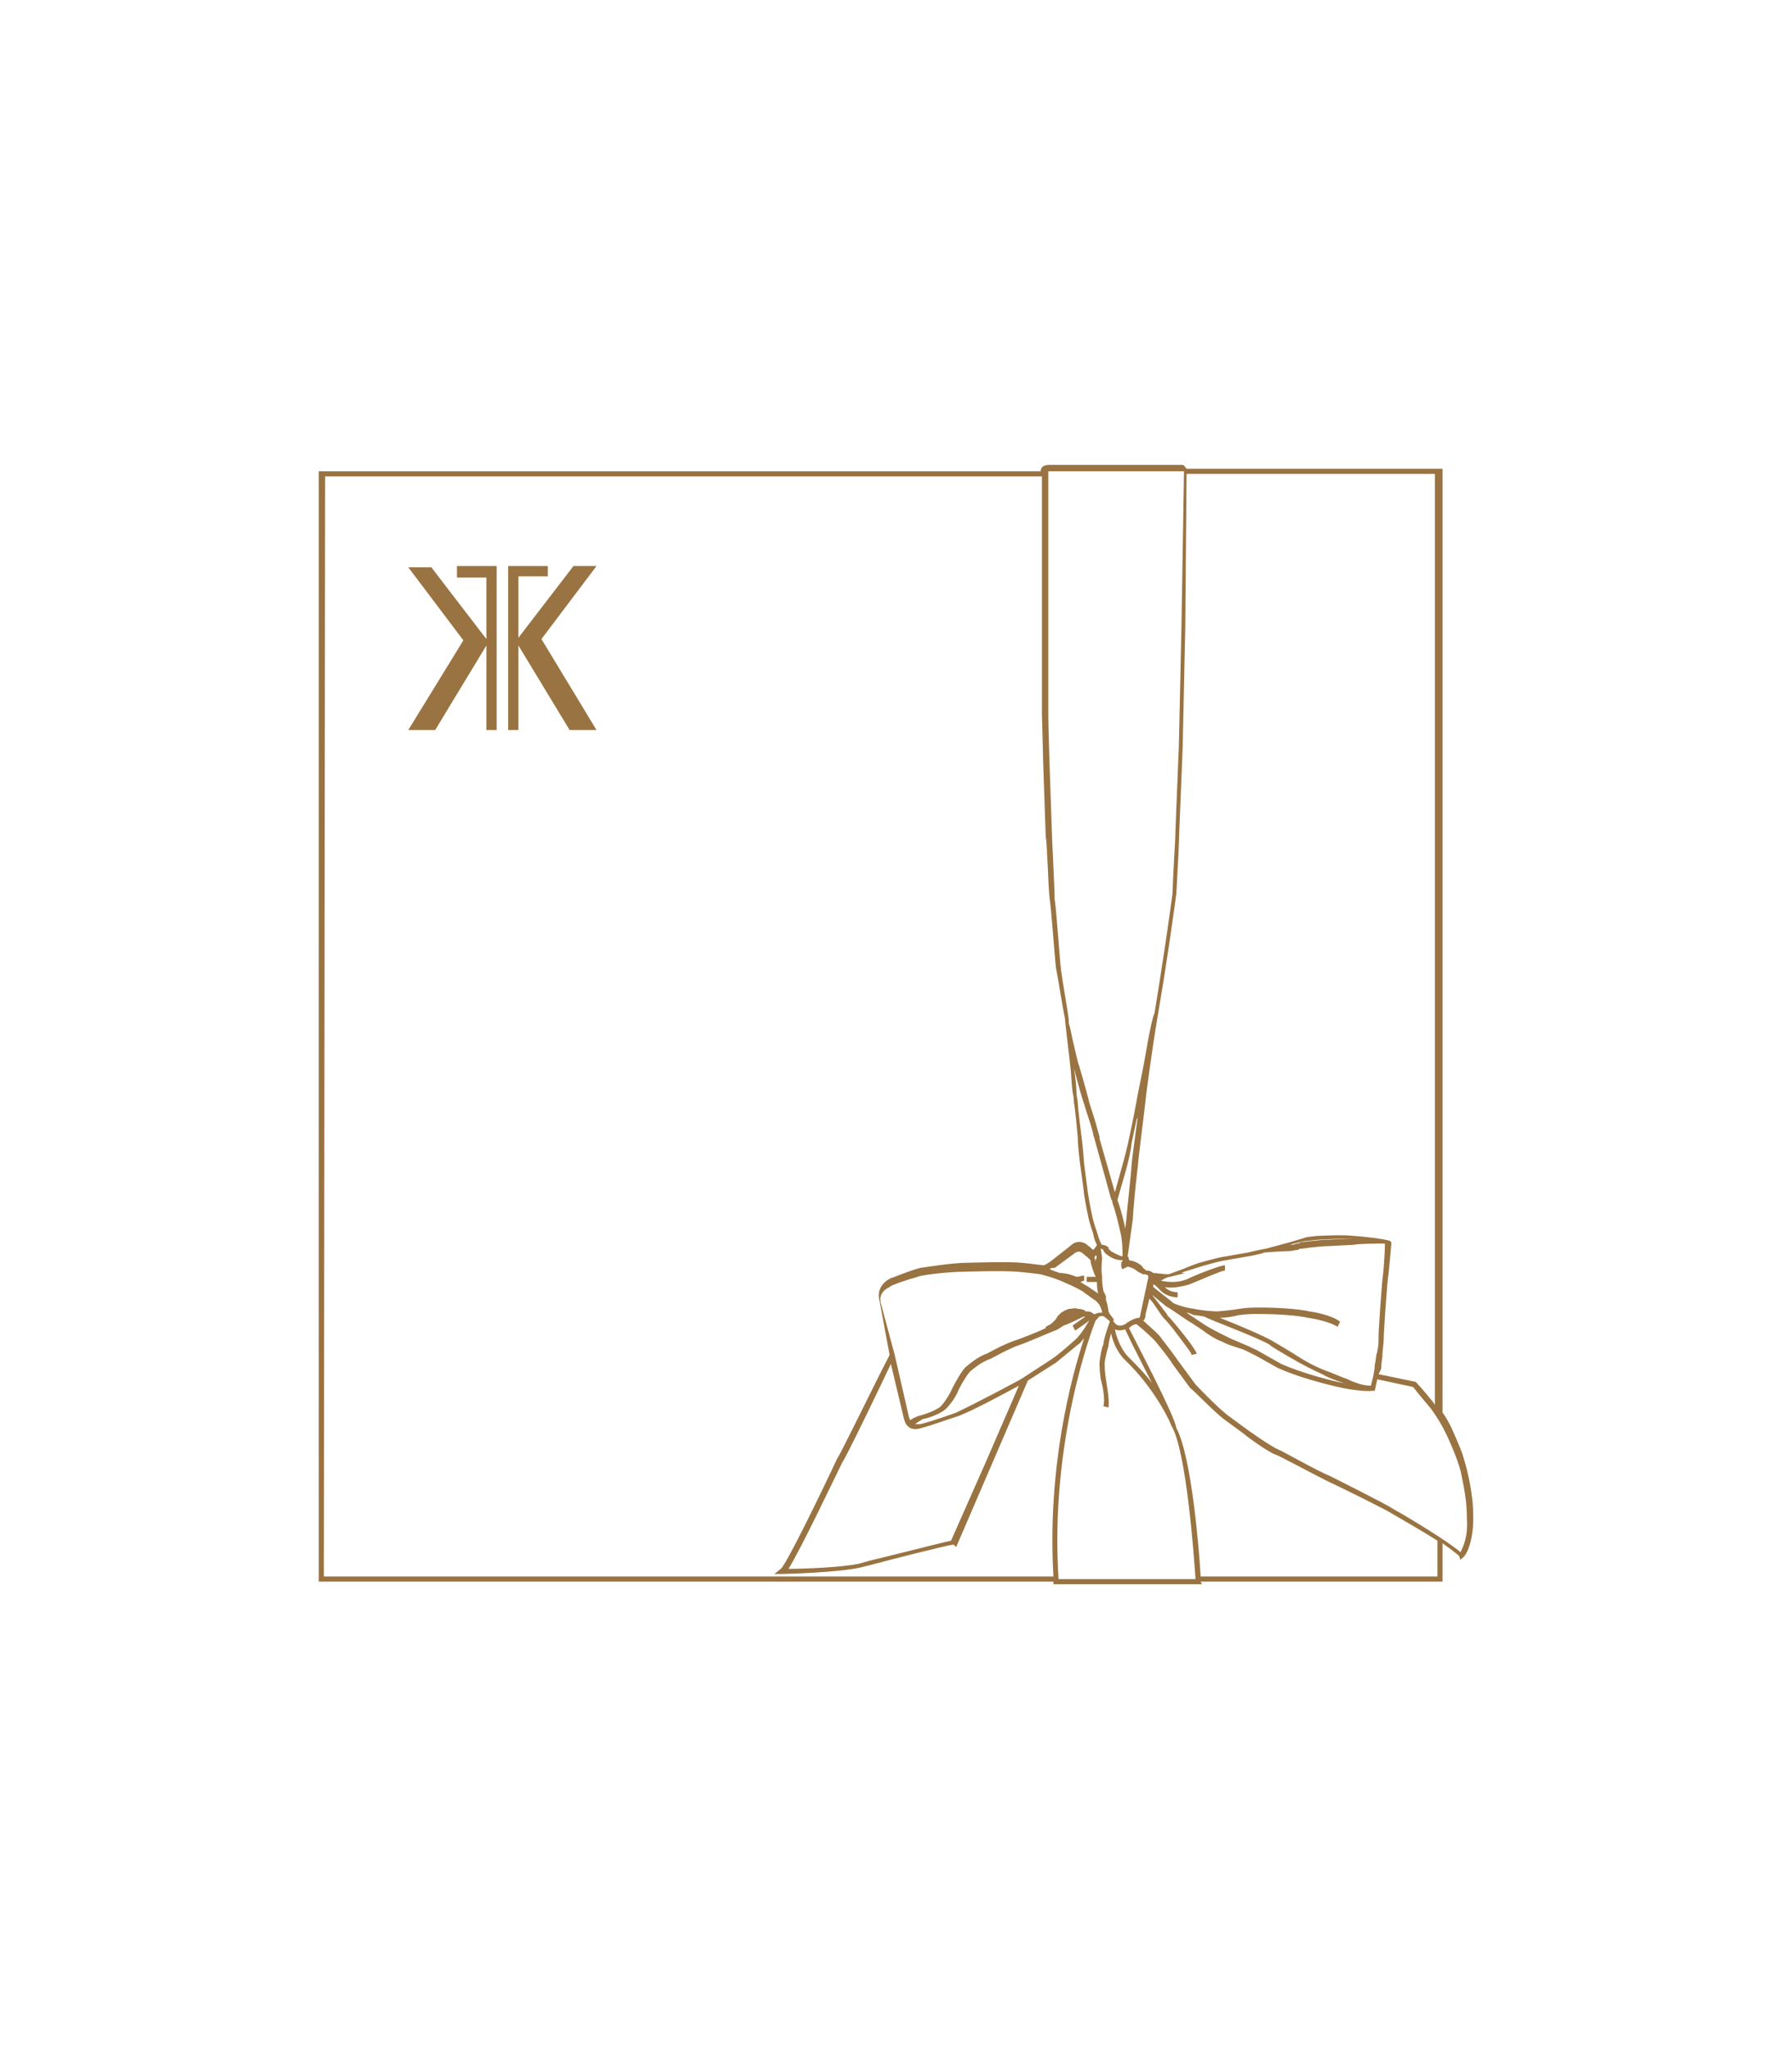 <?xml version="1.0" encoding="utf-8"?>
<!-- Generator: Adobe Illustrator 24.0.0, SVG Export Plug-In . SVG Version: 6.00 Build 0)  -->
<svg version="1.1" id="Calque_1" xmlns="http://www.w3.org/2000/svg" xmlns:xlink="http://www.w3.org/1999/xlink" x="0px" y="0px"
	 viewBox="0 0 140 160" style="enable-background:new 0 0 140 160;" xml:space="preserve">
<style type="text/css">
	.st0{fill-rule:evenodd;clip-rule:evenodd;fill:#997341;}
</style>
<g>
	<g>
		<path class="st0" d="M83.5,79.7v0.2c0.1,0.3,0.2,0.8,0.3,1.3c0.2,0.8,0.4,1.8,0.5,2c0.3,1,0.8,2.8,0.8,2.9c0,0,0.5,1.5,0.7,2.3
			c0.1,0.3,0.1,0.4,0.1,0.5l1.2,4.2c0.3-1.1,0.8-2.8,1-3.7c0,0,0.3-1.4,0.4-1.9c0,0,0.2-1,0.4-2.1l0.4-2c0.1-0.4,0.6-3.7,0.9-4.3
			l0.4-2.5L91,74c0.2-1.3,0.6-4.2,0.6-4.2c0-0.2,0.1-2.5,0.2-4c0-0.3,0.3-7.5,0.3-7.6l0.2-9.2l0.2-12.2H82c-0.1,0-0.1,0-0.1,0v0.1
			V56c0,0.9,0.1,3.5,0.1,3.8l0.2,5.8c0,0,0.2,4.1,0.2,4.7c0.1,0.3,0.4,4.8,0.5,5.5C83.1,77.2,83.5,79.4,83.5,79.7L83.5,79.7
			L83.5,79.7C83.5,79.5,83.5,79.7,83.5,79.7z M87.3,93.7c0.3,0.8,0.6,2.1,0.6,2.2V96l0.1-0.8c0-0.3,0.4-3.8,0.4-4.2
			c0-0.2,0.3-2.4,0.5-3.9c0,0.2-0.1,0.3-0.1,0.3c-0.1,0.5-0.4,1.9-0.4,1.9C88.3,90.5,87.5,92.9,87.3,93.7z M103,96.8l-0.9,0.1
			c-0.3,0-0.9,0.2-1,0.2s-0.2,0.1-0.4,0.1c0.2,0,0.4,0,0.6-0.1c0.1,0,0.2,0,0.3-0.1c0.1,0,1.5-0.2,2.2-0.2l1.9-0.1c0,0,0,0,0.1,0
			h-0.2C104.9,96.7,103.1,96.8,103,96.8z M86.1,97.2c0.2,0,0.4,0.1,0.5,0.2v0.1c0,0,0.1,0.1,0.2,0.2c0.5,0.3,0.8,0.4,0.9,0.4
			c0-0.4,0-1.3-0.2-2c0,0-0.3-1.4-0.6-2.2v-0.1l0,0l-0.1-0.2l-1.3-4.7c0-0.1-0.1-0.2-0.1-0.4c-0.2-0.8-0.7-2.2-0.7-2.3
			c-0.1-0.2-0.6-2-0.8-2.8c0.1,0.6,0.2,1.4,0.2,1.9c0,0.3,0.1,0.6,0.1,0.8c0,0.4,0.3,2.7,0.3,2.7c0.1,0.7,0.2,2.1,0.2,2.1
			c0.1,0.8,0.3,2.3,0.3,2.3c0.2,1.2,0.3,1.6,0.3,1.6c0.1,0.6,0.4,1.4,0.4,1.4C85.9,96.9,86,97.1,86.1,97.2
			C86,97.1,86,97.2,86.1,97.2L86.1,97.2z M85.6,98C85.6,98.1,85.5,98.1,85.6,98c-0.1,0.2-0.1,0.2-0.1,0.2l0.1,0.3c0-0.1,0-0.2,0-0.2
			C85.7,98.3,85.7,98.1,85.6,98L85.6,98z M90.1,99.8L90.1,99.8l0.2-0.1L90.1,99.8C90.2,99.8,90.2,99.8,90.1,99.8z M84.4,100.1
			c0.3,0.2,0.7,0.4,0.8,0.5l0.6,0.4c-0.1-0.3-0.1-0.7-0.1-0.9l0,0c-0.2,0-0.5,0-0.8,0v-0.4c0.2,0,0.5,0,0.7,0
			c-0.2-0.4-0.4-1.1-0.4-1.2v-0.1c-0.1-0.1-0.3-0.3-0.7-0.6c-0.3-0.2-0.6,0.1-0.6,0.1L82.4,99c-0.2,0-0.3,0-0.4,0.1
			c0.2,0.1,0.5,0.2,0.8,0.3c0.1,0,0.6,0,1.3,0.3c0.2,0,0.4-0.1,0.6-0.1v0.4C84.6,100,84.5,100.1,84.4,100.1L84.4,100.1z M84.2,102.7
			c-0.2,0-0.4,0.1-0.5,0.2C83.8,102.8,84,102.7,84.2,102.7z M87,103.2c0.1,0.1,0.3,0.5,0.9,0.2c0.1-0.1,0.7-0.5,1.1-0.5
			c0,0,0.1-0.1,0.1-0.3l0.6-2.8c0-0.1,0-0.1,0-0.2c0,0-0.1-0.1-0.3-0.1h-0.1c0,0-0.2-0.1-0.4-0.2c0,0-0.3-0.3-0.8-0.4l0,0l-0.4,0.2
			c-0.1-0.1-0.1-0.2-0.1-0.3l0,0v-0.1c0-0.1,0-0.2,0.1-0.2c0,0,0,0,0-0.1c-0.2,0-0.7,0-1.3-0.5c-0.1-0.1-0.2-0.2-0.2-0.3
			c0,0-0.1-0.1-0.2-0.1c0,0.2,0.1,0.5,0.1,0.8c0,0-0.1,0.9,0,1.3c0,0.1,0,0.2,0,0.3c0,0.4,0.1,0.8,0.1,0.9c0.1,0.2,0.2,0.4,0.2,0.4
			l0,0l0,0c0,0,0,0.1,0,0.3l0,0c0.2,0.6,0.2,0.9,0.2,1l0,0v-0.1l0.1,0.2C87,103,87,103,87,103V103.2L87,103.2L87,103.2z M97.5,105.1
			L97.5,105.1c0.4,0.2,0.7,0.3,1,0.5l1.6,0.9c1.8,0.8,4.3,1.4,4.9,1.5c-0.6-0.2-1.2-0.4-1.7-0.7c-0.9-0.4-1.8-0.9-1.8-0.9
			c-0.7-0.4-2.3-1.3-2.3-1.4c-1-0.6-5.1-2.1-5.1-2.2l0,0c-0.5-0.1-1-0.1-1-0.2c-0.1,0-0.2-0.1-0.4-0.1c0.3,0.2,0.6,0.4,0.6,0.4
			l0.9,0.6c0.5,0.3,1.1,0.6,1.1,0.6l0.8,0.4L97.5,105.1L97.5,105.1L97.5,105.1z M87.1,103.8c0.3,1.4,1,2.1,1,2.1
			c0.7,0.7,1.4,1.4,1.9,2.1c-0.7-1.4-1.5-2.9-2.1-4.2C87.6,103.9,87.3,103.9,87.1,103.8z M95.3,102.9c1.3,0.5,3.4,1.4,4.1,1.8
			c0,0,1.7,1,2.3,1.4c0,0,0.8,0.5,1.8,0.9c0.6,0.2,1.2,0.5,1.8,0.7l0.2,0.1c0.7,0.3,1.2,0.4,1.6,0.4l0.2-0.8c0-0.1,0.1-0.4,0.1-0.8
			c0.1-0.4,0.1-0.9,0.2-1v-0.1c0.1-0.3,0.1-0.8,0.1-1v-0.1c0-0.4,0.1-1.8,0.1-1.8c0-0.2,0.2-2.7,0.2-2.7c0.1-0.6,0.2-2.2,0.2-2.8
			c-0.6,0-1.9,0-2.5,0.1l-1.9,0.1c-0.7,0-2.1,0.2-2.1,0.2c-0.1,0-0.2,0-0.3,0.1c-0.3,0-0.4,0.1-0.9,0.1c-0.6,0-1.6,0.1-1.7,0.1
			c-0.6,0.2-1.3,0.3-1.3,0.3c-0.6,0.1-1.7,0.3-1.7,0.3c-0.7,0.1-2,0.5-2,0.5c-0.6,0.2-1.3,0.4-1.3,0.4l-0.2,0.1h0.3l-1.2,0.3
			c-0.1,0-0.4,0.1-0.7,0.3c0.5,0.1,1.2,0.2,2-0.1c0.6-0.3,2.6-1.1,3-1.1l0,0v0.4c-0.2,0-1.6,0.6-2.8,1.1c-0.7,0.2-1.4,0.3-1.9,0.2
			c0.2,0.2,0.5,0.4,1,0.4v0.4c-0.5,0-1-0.2-1.3-0.5c-0.1-0.1-0.3-0.3-0.3-0.3c-0.1-0.1-0.2-0.2-0.3-0.2l0,0v0.2l1.4,1.1l0.1,0.1
			c0.1,0.1,0.9,0.4,1.7,0.5c0.4,0.1,1.4,0.2,1.8,0.2c0,0,1.2-0.1,1.7-0.2c0,0,0.6-0.1,1.2-0.1l0,0h0.2c0,0,0,0,0.1,0l0,0
			c0.1,0,0.2,0,0.4,0c1,0,2.8,0.1,3.6,0.3c0,0,1.6,0.2,2.4,0.8l-0.2,0.4c-0.8-0.5-2.3-0.7-2.3-0.7c-0.8-0.2-2.7-0.3-3.6-0.3h-0.2
			l0,0h-0.2H98h-0.1c-0.5,0-1.2,0.1-1.2,0.1C96.4,102.8,95.7,102.9,95.3,102.9L95.3,102.9z M107.7,107.3l2.9,0.6l0,0
			c0.3,0.3,1.5,1.7,1.5,1.8l0,0V37l-19.4,0v0.1L92.6,49l-0.2,9.2c0,0.3-0.3,7.3-0.3,7.6c0,0.6-0.2,3.8-0.2,4c0,0-0.4,2.9-0.6,4.2
			l-0.4,2.6l-0.5,3c-0.4,2.4-0.9,6.1-0.9,6.3c0,0.1-0.6,4.8-0.6,5.1c-0.2,1.6-0.4,3.9-0.4,4.2l-0.4,2.9c0.1,0.1,0.1,0.2,0.1,0.3
			c0.7,0.1,1.1,0.5,1.1,0.6c0.1,0.1,0.2,0.1,0.2,0.2c0.3,0,0.5,0.1,0.6,0.2c0.2,0,0.8,0.1,1.2,0.1l1.1-0.4c0,0,0.7-0.3,1.3-0.5
			c0.1,0,1.3-0.4,2.1-0.5c0,0,1.1-0.2,1.7-0.3c0,0,0.8-0.2,1.4-0.3c0,0,1.9-0.5,2.2-0.6c0,0,0.7-0.2,1-0.3c0.7-0.1,0.9-0.1,0.9-0.1
			l0,0c0.1,0,1.9-0.1,2.7,0c0.2,0,2.4,0.2,2.9,0.4l0.1,0.1v0.1c0,0.1-0.2,2.3-0.3,3c0,0-0.2,2.5-0.2,2.7c0,0-0.1,1.4-0.1,1.8
			c0,0.3-0.1,0.9-0.1,1.2v0.1c0,0.1-0.1,0.6-0.1,1L107.7,107.3L107.7,107.3z M69.9,105.8l1.1,4.8c0,0.1,0.1,0.2,0.1,0.3l0,0
			c0,0,0.4-0.3,0.9-0.4c0.3-0.1,1.3-0.4,1.6-0.8c0,0,0.5-0.6,0.8-1.3c0.2-0.4,0.8-1.5,1.1-1.7c0,0,0.9-0.8,1.6-1
			c0,0,1.4-0.8,2.4-1.1c0,0,1.4-0.5,2.2-0.9v-0.1c0.2-0.1,0.4-0.2,0.5-0.3c0.2-0.2,0.3-0.3,0.3-0.3c0-0.1,0.1-0.1,0.1-0.2
			c0.1-0.1,0.2-0.2,0.3-0.3c0.3-0.2,0.6-0.3,0.6-0.3c0.3,0,0.5-0.1,0.7,0l0,0l0,0c0.3,0,0.6,0.1,0.6,0.2c0.2,0,0.4,0,0.5,0.1
			c0,0,0.1,0,0.1,0.1c0.1,0,0.2,0,0.2,0c0.1-0.1,0.3-0.1,0.4-0.1h0.1c0-0.2-0.1-0.4-0.2-0.6c0,0-0.2-0.3-0.4-0.4l-0.7-0.5
			c-0.2-0.2-1-0.6-1.5-0.8c-0.8-0.4-2-0.7-2-0.7c-0.7-0.1-1.8-0.2-1.8-0.2c-1.2-0.1-4.2,0-4.2,0c-1.3,0-3.6,0.3-3.6,0.4
			c-1.1,0.3-2.2,0.7-2.2,0.8c-0.9,0.4-0.7,1.1-0.7,1.2L69.9,105.8L69.9,105.8z M71.5,111.2c0.2,0,0.4,0,0.4,0
			c0.9-0.2,2.8-0.9,2.8-0.9c1.3-0.6,5.1-2.6,5.2-2.7l2.3-1.5c0.6-0.4,1.7-1.4,1.7-1.4c0.4-0.3,0.9-1.1,0.9-1.1
			c0.1-0.2,0.2-0.3,0.3-0.5c-0.2,0.2-0.7,0.5-1.1,0.8l-0.2-0.4c0.3-0.2,0.7-0.5,1-0.7h-0.1c-0.1,0-1.2,0.6-1.6,0.7l0,0
			c-0.3,0.2-0.6,0.4-0.7,0.4c-0.5,0.2-2.6,1.1-2.7,1.1c-0.9,0.3-2.3,1.1-2.3,1.1c-0.7,0.2-1.5,0.9-1.5,0.9c-0.2,0.1-0.7,0.9-1,1.5
			c-0.3,0.8-0.9,1.4-0.9,1.4c-0.4,0.5-1.7,0.9-1.9,0.9C71.8,111,71.6,111.1,71.5,111.2L71.5,111.2z M89.3,103.1
			c0.4,0.4,1.3,1.1,1.5,1.5c0.1,0.1,1,1.3,1.2,1.6l1.4,1.9c0,0,1.6,1.7,2.5,2.4l1.5,1.1c0,0,1.8,1.3,2.5,1.6c0.1,0,3.1,1.7,3.9,2
			c0.2,0.1,4.6,2.3,5,2.6c1.1,0.6,4.4,2.6,5.3,3.4c0.2-0.4,0.6-1.2,0.5-2.6c0,0,0-0.9-0.1-1.6c0,0-0.1-0.8-0.3-1.7
			c-0.1-0.6-0.3-1.1-0.4-1.4c0,0-0.4-1.1-0.9-2.1c-0.3-0.6-0.6-1.1-1.1-1.8c0,0-1.1-1.3-1.4-1.7l-2.8-0.6l-0.2,0.9h-0.2
			c0,0-0.6,0.1-2.2-0.2c0,0-3-0.6-5.2-1.6l-1.6-0.9c-0.2-0.1-0.6-0.3-0.8-0.4c-0.2-0.1-0.4-0.2-0.5-0.2L96,105l-0.9-0.4
			c0,0-0.6-0.3-1.1-0.7l-0.9-0.6c-0.1,0-1.6-1.1-2-1.3l-1.1-0.9l0.7,0.9c0.2,0.3,0.5,0.6,0.5,0.7c0,0,0.3,0.3,0.7,0.8
			c1.5,1.8,1.6,2.2,1.6,2.2l-0.4,0.1c0-0.1-0.2-0.4-1.5-2.1c-0.4-0.5-0.7-0.8-0.7-0.8c-0.1-0.1-0.3-0.4-0.5-0.7
			c-0.2-0.3-0.4-0.6-0.6-0.8l-0.3,1.2C89.5,102.9,89.4,103.1,89.3,103.1L89.3,103.1z M69.6,106.5c-0.8,1.7-3.4,7.1-3.8,7.7
			c-0.6,1.2-3.2,6.7-4.2,8.3c1.1,0,4.1-0.1,5.5-0.4l0.7-0.2c4.5-1.1,6-1.5,6.5-1.6l2.7-6.1l2.6-6c-1.1,0.6-3.7,2-4.8,2.4
			c-0.1,0-2,0.7-2.8,0.9c0,0-0.5,0.2-0.9,0c-0.3-0.2-0.4-0.4-0.5-0.8L69.6,106.5z M25.3,123.1h57c-0.5-8.5,1.4-15.6,2.4-18.6
			c-0.2,0.2-0.3,0.4-0.5,0.5c0,0-1.2,1-1.7,1.4l-2.2,1.4l-2.8,6.5l-2.8,6.5l-0.2-0.2c-0.7,0.1-5,1.2-6.5,1.6l-0.8,0.2
			c-1.8,0.4-5.9,0.5-6.1,0.5h-0.6l0.5-0.4c0.4-0.3,2.9-5.4,4.4-8.6c0.4-0.6,2.8-5.6,4.1-8.1l-0.8-4.3c-0.1-0.4-0.1-1.2,0.9-1.7
			c0.1,0,1.2-0.5,2.3-0.8c0.1,0,2.4-0.4,3.7-0.4c0.1,0,3.1-0.1,4.2,0c0,0,1,0.1,1.7,0.2c0.1,0,0.3-0.1,0.7-0.4l1.4-1.1
			c0.2-0.2,0.6-0.5,1.2-0.2c0,0,0.4,0.3,0.6,0.5c0.1-0.1,0.2-0.2,0.3-0.4l0,0l0,0c0,0-0.2-0.3-0.3-0.9c0,0-0.3-0.8-0.4-1.4
			c0,0-0.1-0.4-0.3-1.6c0-0.1-0.2-1.6-0.3-2.3c0,0-0.2-1.4-0.2-2.2c0,0-0.2-2.3-0.3-2.7c0-0.1,0-0.4-0.1-0.8
			c-0.1-0.7-0.1-1.5-0.2-2.2c0-0.1-0.3-2.5-0.4-3.5c0-0.1,0-0.1,0-0.1c-0.1-0.3-0.6-3.5-0.7-3.9c-0.1-0.8-0.4-5.1-0.5-5.4
			c0,0,0,0,0-0.1c-0.1-0.6-0.2-4.6-0.3-4.7l-0.2-5.8c0-0.4-0.1-3.7-0.1-3.8V37.2h-56L25.3,123.1L25.3,123.1z M93.8,123.1h18.5v-2.8
			c-1.1-0.7-2.5-1.5-3.7-2.2c-0.3-0.2-3.7-1.9-5-2.5c-0.8-0.4-3.8-2-3.9-2c-0.8-0.3-2.5-1.6-2.6-1.7l-1.5-1.1
			c-0.9-0.7-2.5-2.4-2.6-2.4l-1.4-1.9c-0.1-0.2-0.7-1-1.2-1.6c-0.2-0.3-1.1-1.1-1.6-1.5c-0.2,0-0.4,0.1-0.6,0.3
			c0.6,1.2,3.6,6.9,3.7,7.8C93.1,113.7,93.7,121.2,93.8,123.1z M82.7,123.3h10.7c-0.1-1.5-0.7-10.1-1.9-12c0-0.1-1.2-2.8-3.6-5.1
			c0,0-0.8-0.7-1.1-2.1c-0.1,0.4-0.2,0.8-0.2,1c-0.1,0.3-0.3,1.1-0.3,1.4c0,0,0,0.6,0.1,1.2c0,0.1,0.3,1.5,0.2,2.2l-0.4-0.1
			c0.2-0.7-0.2-2.1-0.2-2.1c-0.1-0.6-0.1-1.2-0.1-1.2c0-0.4,0.2-1.4,0.3-1.5c0-0.4,0.4-1.5,0.5-1.8c0-0.1-0.1-0.1-0.2-0.2l-0.1-0.1
			c0,0-0.1,0-0.1-0.1c-0.1,0-0.2-0.1-0.4,0c-0.1,0-0.1,0.1-0.1,0.1s-0.1,0.1-0.2,0.2C85.3,103.8,82,112.6,82.7,123.3L82.7,123.3z
			 M93.9,123.7H82.3v-0.2l0,0H24.9V36.8h56.4c0-0.2,0.1-0.3,0.2-0.4c0.2-0.1,0.4-0.1,0.4-0.1h10.5l0,0c0.1,0,0.2,0.2,0.3,0.3l20,0
			v73.7c0.3,0.4,0.5,0.8,0.7,1.2c0.5,1.1,0.9,2.1,0.9,2.2c0.1,0.3,0.3,1,0.4,1.5c0.2,0.8,0.3,1.7,0.3,1.7c0.1,0.7,0.1,1.6,0.1,1.6
			c0,2.2-0.7,3.1-0.8,3.1l-0.2,0.2l-0.1-0.3c-0.1-0.1-0.6-0.5-1.3-1v3H93.8C93.8,123.5,93.9,123.7,93.9,123.7z"/>
	</g>
	<path class="st0" d="M35.6,45.1H38v4.8l-4.3-5.6h-1.8l4.3,5.7l-4.3,7H34l4-6.6V57h0.8V44.2h-3.1v0.9H35.6z M42.3,49.9l4.3-5.7h-1.8
		l-4.3,5.6V45h2.3v-0.8h-3.1V57h0.8v-6.6l4,6.6h2.1L42.3,49.9z"/>
</g>
</svg>
